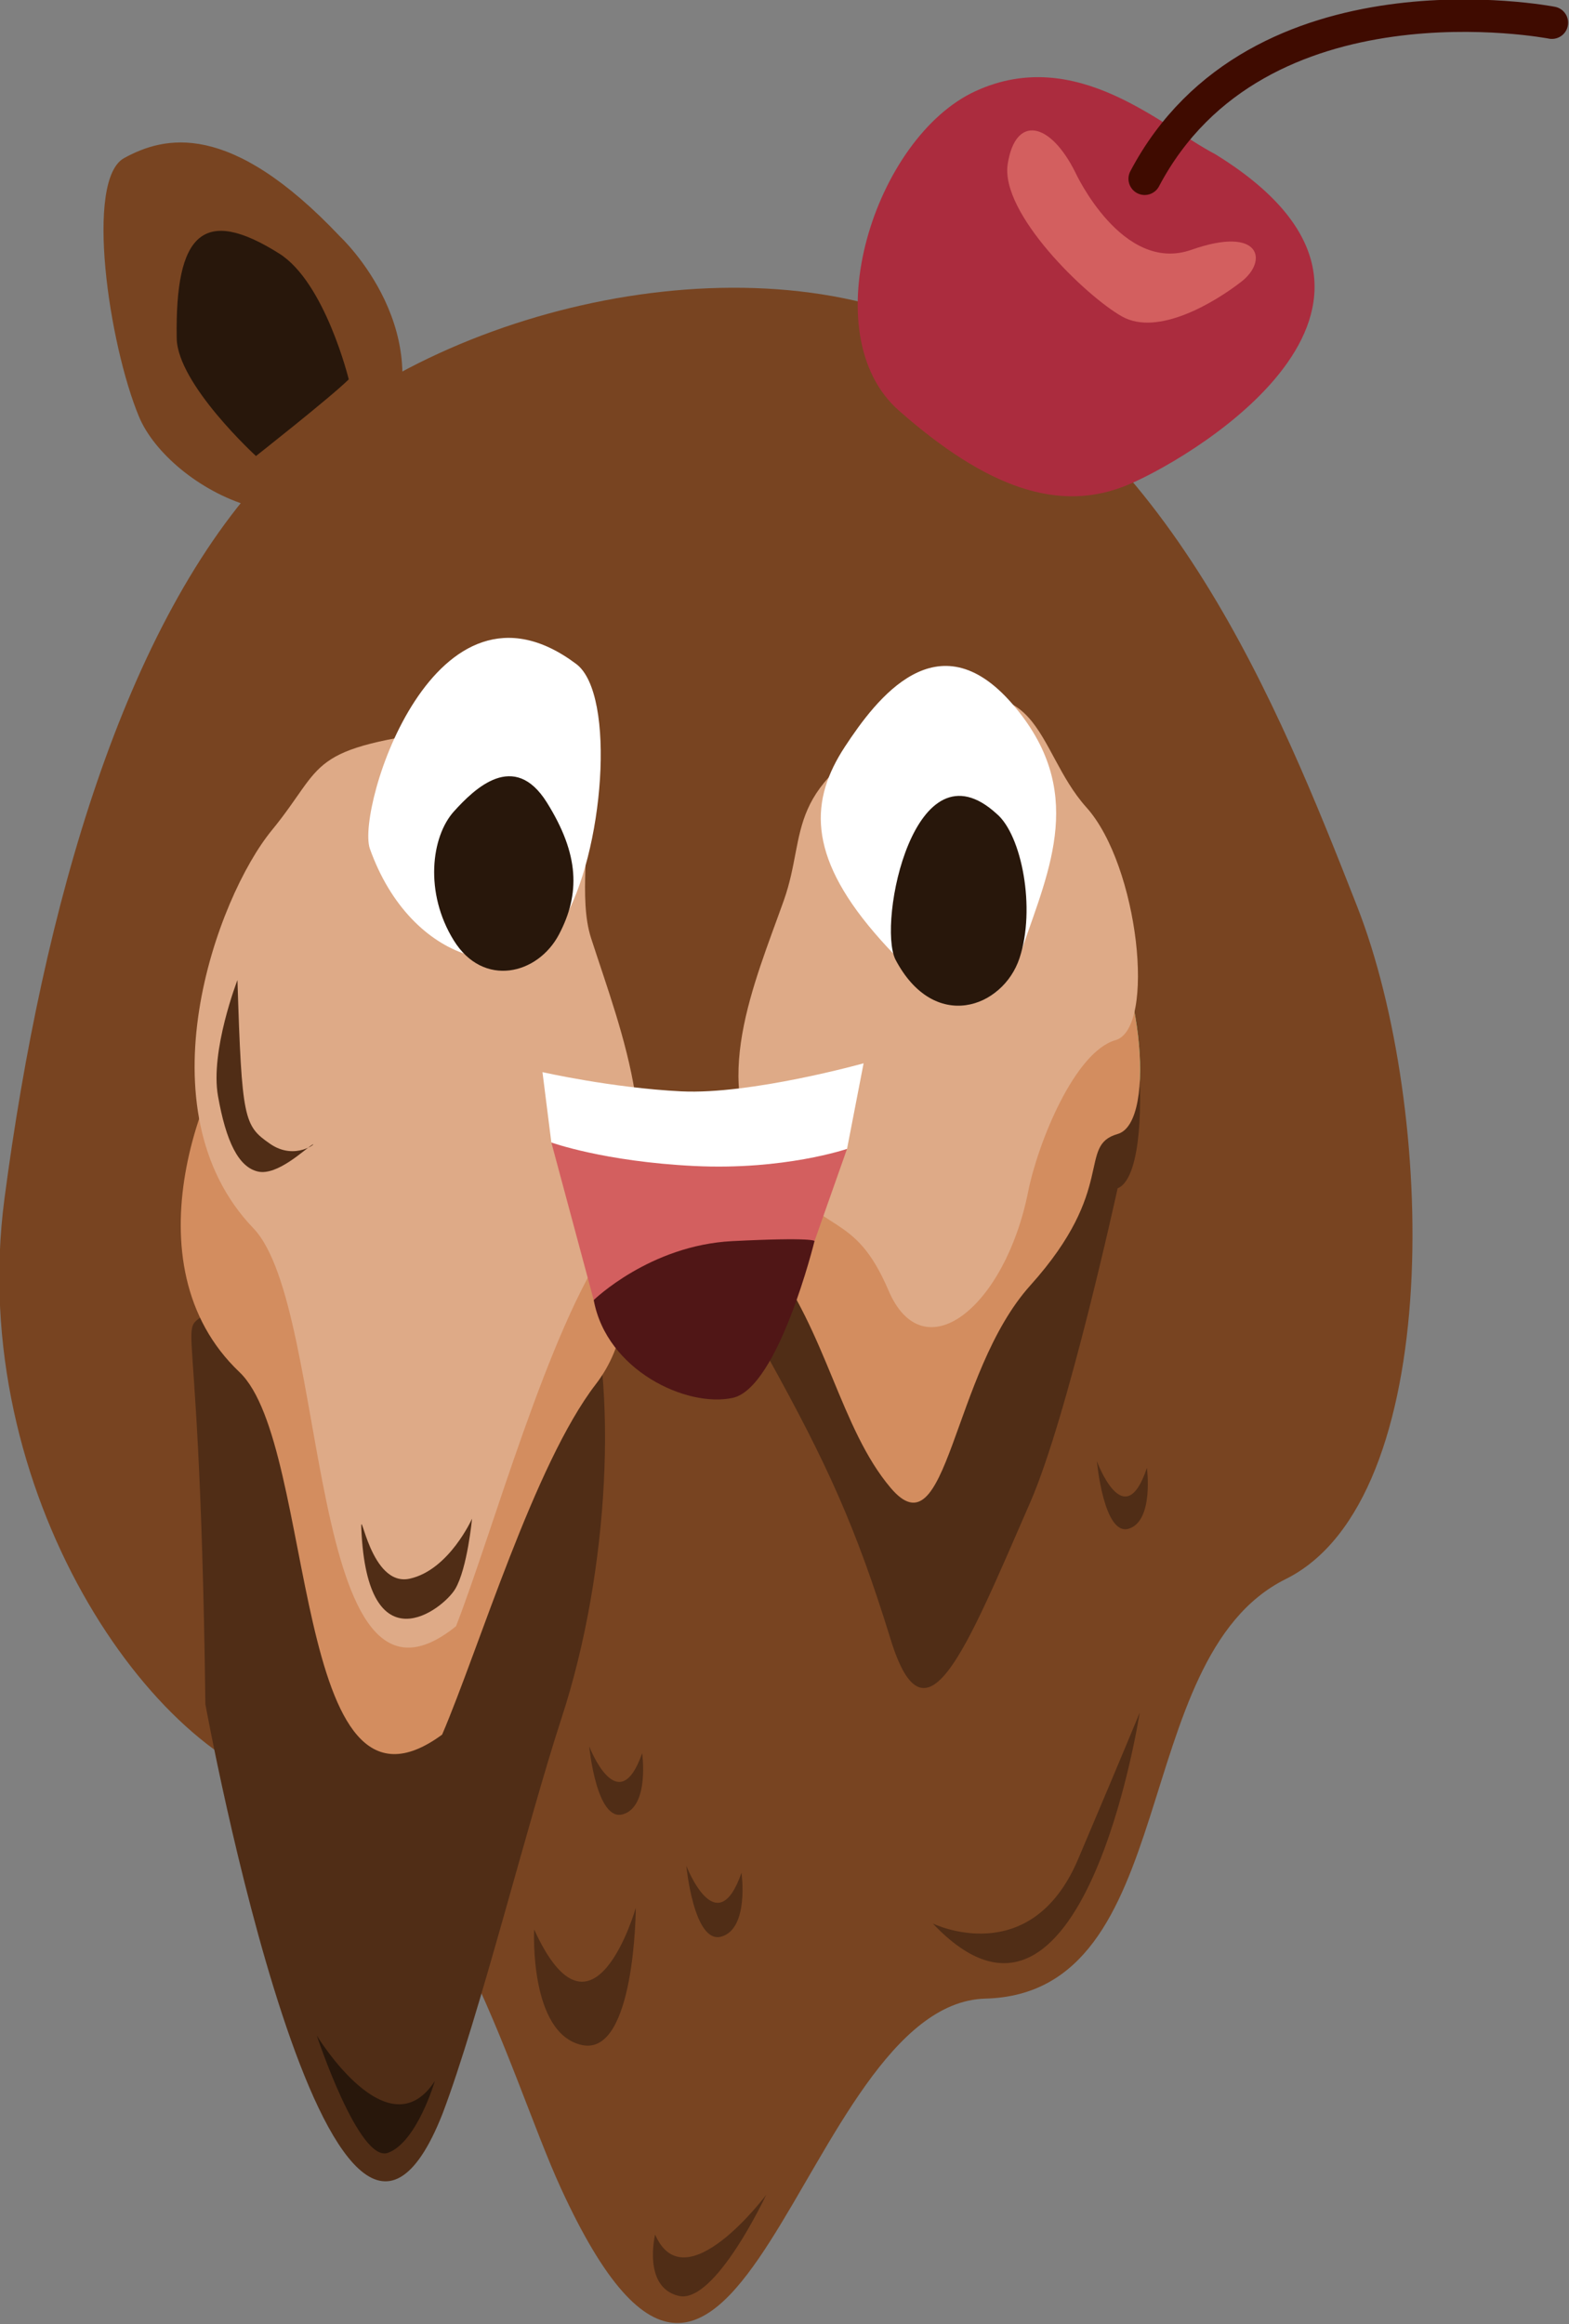 <?xml version="1.0" encoding="UTF-8" standalone="no"?>
<!-- Created with Inkscape (http://www.inkscape.org/) -->

<svg
   version="1.1"
   id="svg31467"
   width="236.431"
   height="350.015"
   viewBox="0 0 236.431 350.015"
   sodipodi:docname="STWOR2.pdf"
   xmlns:inkscape="http://www.inkscape.org/namespaces/inkscape"
   xmlns:sodipodi="http://sodipodi.sourceforge.net/DTD/sodipodi-0.dtd"
   xmlns="http://www.w3.org/2000/svg"
   xmlns:svg="http://www.w3.org/2000/svg">
  <rect x="0" y="0" width="236.431" height="350.015" fill="#808080" stroke="none"/>
  <defs
     id="defs31471" />
  <sodipodi:namedview
     id="namedview31469"
     pagecolor="#ffffff"
     bordercolor="#000000"
     borderopacity="0.25"
     inkscape:showpageshadow="2"
     inkscape:pageopacity="0.0"
     inkscape:pagecheckerboard="0"
     inkscape:deskcolor="#d1d1d1"
     showgrid="false" />
  <g
     id="g31475"
     inkscape:groupmode="layer"
     inkscape:label="Page 1"
     transform="matrix(1.333,0,0,1.333,-399.87,-245.938)">
    <g
       id="g31477"
       inkscape:export-filename="../projekty/stworkownia/media/czekoludek.svg"
       inkscape:export-xdpi="96"
       inkscape:export-ydpi="96">
      <path
         d="m 330.551,237.504 c -16.477,17.238 -25.727,49.398 -30.074,82.461 -4.344,33.062 16.839,63.488 33.168,66.68 16.332,3.195 23.773,32.054 29.695,44.992 20.16,44.039 27.058,-20.766 48.027,-21.325 22.434,-0.593 15.879,-38.429 33.953,-47.402 18.075,-8.969 16.989,-53.269 8.078,-75.992 -8.91,-22.727 -21.304,-53.484 -47.687,-65.43 -23.129,-10.472 -58.387,-1.535 -75.16,16.016 z"
         style="fill:#784421;fill-opacity:1;fill-rule:nonzero;stroke:none"
         id="path31479" />
      <path
         d="m 388.824,296.836 c -3.316,9.316 -8.551,21.051 -1.972,29.602 6.578,8.55 9.867,5.261 13.812,14.472 3.949,9.207 13.156,1.973 15.789,-11.183 1.109,-5.547 5.262,-15.786 9.867,-17.102 4.602,-1.316 2.629,-19.734 -3.289,-26.313 -5.922,-6.578 -5.039,-17.292 -19.734,-9.867 -14.883,7.52 -11.676,12.539 -14.473,20.391 z"
         style="fill:#5fd38d;fill-opacity:1;fill-rule:nonzero;stroke:none"
         id="path31481" />
      <path
         d="m 388.824,296.836 c -3.316,12.937 -8.551,29.23 -1.972,41.105 6.578,11.875 9.867,19.008 13.812,31.797 3.949,12.789 8.41,1.391 15.789,-15.527 4.281,-9.82 9.867,-35.453 9.867,-35.453 4.602,-1.824 2.629,-27.403 -3.289,-36.535 -5.922,-9.137 -5.039,-24.012 -19.734,-13.703 -14.883,10.445 -11.676,17.414 -14.473,28.316 z"
         style="fill:#502d16;fill-opacity:1;fill-rule:nonzero;stroke:none"
         id="path31483" />
      <path
         d="m 388.824,296.836 c -3.316,9.316 -8.551,21.051 -1.972,29.602 6.578,8.55 8.105,19.433 13.812,26.171 6.477,7.645 6.816,-12.91 15.789,-22.882 9.867,-10.969 5.262,-15.786 9.867,-17.102 4.602,-1.316 2.629,-19.734 -3.289,-26.313 -5.922,-6.578 -5.039,-17.292 -19.734,-9.867 -14.883,7.52 -11.676,12.539 -14.473,20.391 z"
         style="fill:#d38d5f;fill-opacity:1;fill-rule:nonzero;stroke:none"
         id="path31485" />
      <path
         d="m 388.582,286.238 c -3.316,9.317 -8.551,21.047 -1.973,29.602 6.579,8.551 9.868,5.262 13.813,14.469 3.945,9.211 13.156,1.972 15.785,-11.18 1.113,-5.551 5.266,-15.789 9.867,-17.106 4.606,-1.312 2.633,-19.734 -3.289,-26.308 -5.918,-6.578 -5.035,-17.293 -19.73,-9.867 -14.887,7.519 -11.68,12.539 -14.473,20.39 z"
         style="fill:#deaa87;fill-opacity:1;fill-rule:nonzero;stroke:none"
         id="path31487" />
      <path
         d="m 395.48,268.879 c -3.89,5.933 -4.281,12.109 3.356,21.019 7.637,8.911 13.613,10.805 16.699,1.762 3.09,-9.039 7.313,-17.898 -1.121,-27.633 -8.434,-9.738 -15.359,-0.593 -18.934,4.852 z"
         style="fill:#ffffff;fill-opacity:1;fill-rule:nonzero;stroke:none"
         id="path31489" />
      <path
         d="m 401.199,292.906 c 4.379,8.332 12.153,5.481 14.024,-0.136 1.871,-5.618 0.246,-13.95 -2.578,-16.321 -9.286,-8.508 -13.5,12.262 -11.446,16.457 z"
         style="fill:#28170b;fill-opacity:1;fill-rule:nonzero;stroke:none"
         id="path31491" />
      <path
         d="m 366.25,329.68 c 3.5,11.105 2.738,32.043 -2.793,48.937 -3.836,11.723 -9.289,33.719 -13.453,44.699 -12.563,31.864 -26.809,-46.265 -26.809,-46.265 -0.683,-54.43 -4.164,-38.426 2.082,-46.266 6.25,-7.844 3.567,-9.492 20.825,-11.765 21.261,-2.797 17.199,1.296 20.148,10.66 z"
         style="fill:#502d16;fill-opacity:1;fill-rule:nonzero;stroke:none"
         id="path31493" />
      <path
         d="m 365.227,309.684 c 3.5,9.832 9.027,22.211 2.085,31.234 -6.941,9.027 -13.191,29.852 -17.355,39.566 -17.148,12.602 -14.172,-32.664 -22.906,-40.953 -12.867,-12.211 -4.164,-34.011 2.082,-40.953 6.246,-6.941 3.566,-8.402 20.824,-10.414 21.258,-2.476 12.324,13.234 15.27,21.52 z"
         style="fill:#d38d5f;fill-opacity:1;fill-rule:nonzero;stroke:none"
         id="path31495" />
      <path
         d="m 366.797,290.5 c 3.5,10.797 9.023,24.391 2.082,34.297 -6.941,9.91 -13.188,32.773 -17.352,43.441 -17.148,13.836 -14.175,-35.863 -22.906,-44.965 -12.867,-13.406 -4.168,-37.343 2.082,-44.964 6.246,-7.621 3.567,-9.227 20.824,-11.434 21.258,-2.719 12.321,14.527 15.27,23.625 z"
         style="fill:#deaa87;fill-opacity:1;fill-rule:nonzero;stroke:none"
         id="path31497" />
      <path
         d="m 341.773,280.344 c 4.668,13.187 17.118,15.965 21.786,8.328 4.671,-7.637 6.117,-25.734 1.558,-29.152 -15.992,-12 -24.836,16.164 -23.344,20.824 z"
         style="fill:#ffffff;fill-opacity:1;fill-rule:nonzero;stroke:none"
         id="path31499" />
      <path
         d="m 351.289,276.18 c -2.566,2.843 -3.355,9.179 -0.019,14.566 3.335,5.387 9.511,3.887 11.906,-0.684 2.398,-4.566 2.308,-9.007 -1.383,-14.902 -3.691,-5.894 -8.145,-1.59 -10.504,1.02 z"
         style="fill:#28170b;fill-opacity:1;fill-rule:nonzero;stroke:none"
         id="path31501" />
      <path
         d="m 338.434,211.242 c 0,0 11.82,10.996 4.82,24.336 -7,13.34 -24.152,4.192 -27.563,-3.996 -3.41,-8.184 -6.156,-26.781 -1.675,-29.227 4.484,-2.445 11.89,-4.375 24.418,8.887 z"
         style="fill:#784421;fill-opacity:1;fill-rule:nonzero;stroke:none"
         id="path31503" />
      <path
         d="m 362.305,313.582 4.789,17.805 24.961,-6.668 3.675,-10.414 z"
         style="fill:#d35f5f;fill-opacity:1;fill-rule:nonzero;stroke:none"
         id="path31505" />
      <path
         d="m 367.094,331.387 c 0,0 6.347,-6.192 15.668,-6.66 9.316,-0.469 9.293,-0.008 9.293,-0.008 0,0 -4.071,16.578 -9.239,17.715 -5.171,1.14 -14.257,-3.075 -15.722,-11.047 z"
         style="fill:#501616;fill-opacity:1;fill-rule:nonzero;stroke:none"
         id="path31507" />
      <path
         d="m 362.305,313.582 -1.004,-7.949 c 0,0 7.812,1.781 15.695,2.172 7.883,0.386 20.606,-3.168 20.606,-3.168 l -1.872,9.668 c 0,0 -7.093,2.437 -17.292,1.933 -10.2,-0.504 -16.133,-2.656 -16.133,-2.656 z"
         style="fill:#ffffff;fill-opacity:1;fill-rule:nonzero;stroke:none"
         id="path31509" />
      <path
         d="m 339.402,227.363 c 0,0 -2.672,-10.949 -7.859,-14.215 -8.586,-5.406 -11.781,-2.3 -11.59,9.567 0.082,5.183 8.961,13.308 8.961,13.308 0,0 8.481,-6.675 10.488,-8.66 z"
         style="fill:#28170b;fill-opacity:1;fill-rule:nonzero;stroke:none"
         id="path31511" />
      <path
         d="m 374.035,436.969 c 0,0 -1.449,5.937 2.656,6.929 4.102,0.993 9.899,-11.414 9.899,-11.414 0,0 -9.176,12.258 -12.555,4.485 z"
         style="fill:#502d16;fill-opacity:1;fill-rule:nonzero;stroke:none"
         id="path31513" />
      <path
         d="m 349.133,419.625 c 0,0 -2.024,6.922 -5.297,8.109 -3.27,1.192 -8.047,-13.25 -8.047,-13.25 0,0 8.047,13.25 13.344,5.141 z"
         style="fill:#28170b;fill-opacity:1;fill-rule:nonzero;stroke:none"
         id="path31515" />
      <path
         d="m 360.359,402.496 c 0,0 -0.586,11.781 5.418,13.063 6.008,1.281 6.075,-15.512 6.075,-15.512 0,0 -4.852,17.039 -11.493,2.449 z"
         style="fill:#502d16;fill-opacity:1;fill-rule:nonzero;stroke:none"
         id="path31517" />
      <path
         d="m 429.629,350.344 c 0,0 0.805,5.965 -2.035,6.871 -2.844,0.902 -3.621,-7.633 -3.621,-7.633 0,0 3.097,8.461 5.656,0.762 z"
         style="fill:#502d16;fill-opacity:1;fill-rule:nonzero;stroke:none"
         id="path31519" />
      <path
         d="m 372.57,382.582 c 0,0 0.852,5.992 -2.156,6.898 -3.008,0.911 -3.828,-7.664 -3.828,-7.664 0,0 3.277,8.496 5.984,0.766 z"
         style="fill:#502d16;fill-opacity:1;fill-rule:nonzero;stroke:none"
         id="path31521" />
      <path
         d="m 383.801,396.098 c 0,0 0.89,6.254 -2.246,7.199 -3.137,0.949 -3.993,-7.996 -3.993,-7.996 0,0 3.415,8.863 6.239,0.797 z"
         style="fill:#502d16;fill-opacity:1;fill-rule:nonzero;stroke:none"
         id="path31523" />
      <path
         d="m 340.824,357.242 c -0.125,-2.836 1.028,6.617 5.481,5.621 4.453,-0.992 7.035,-6.781 7.035,-6.781 0,0 -0.528,5.625 -1.899,7.941 -1.371,2.317 -9.933,8.934 -10.617,-6.781 z"
         style="fill:#502d16;fill-opacity:1;fill-rule:nonzero;stroke:none"
         id="path31525" />
      <path
         d="m 405.426,401.824 c 0,0 11.047,5.395 16.426,-7.265 5.378,-12.661 6.96,-16.555 6.96,-16.555 0,0 -6.402,41.773 -23.386,23.82 z"
         style="fill:#502d16;fill-opacity:1;fill-rule:nonzero;stroke:none"
         id="path31527" />
      <path
         d="m 326.82,295.227 c 0,0 -3.105,7.996 -2.199,13.113 0.906,5.117 2.313,8.027 4.52,8.527 2.203,0.5 5.363,-2.582 6.121,-3.019 0.758,-0.438 -1.856,1.91 -4.774,-0.129 -2.922,-2.035 -3.176,-2.657 -3.668,-18.492 z"
         style="fill:#502d16;fill-opacity:1;fill-rule:nonzero;stroke:none"
         id="path31529" />
      <path
         d="m 437.348,201.918 c -6.125,-3.199 -15.703,-12.34 -27.086,-7.125 -11.387,5.215 -18.512,27.441 -8.668,36.098 9.84,8.66 18.136,11.742 26.082,8.304 7.945,-3.437 36.469,-20.793 9.672,-37.277 z"
         style="fill:#ab2c3e;fill-opacity:1;fill-rule:nonzero;stroke:none"
         id="path31531" />
      <g
         id="g31533"
         transform="matrix(0.62,1,-1,0.62,0,0)">
        <path
           d="m 348.036,-259.63 c 0,0 -19.603,21.148 -7.879,41.151"
           style="fill:none;stroke:#3f0b00;stroke-width:3.113;stroke-linecap:round;stroke-linejoin:miter;stroke-miterlimit:4;stroke-dasharray:none;stroke-opacity:1"
           id="path31535" />
      </g>
      <path
         d="m 421.547,203.996 c 0,0 5.293,11.481 13.117,8.727 7.828,-2.758 8.684,1.234 5.66,3.589 -3.023,2.356 -9.445,6.219 -13.5,3.95 -4.054,-2.27 -13.812,-11.668 -12.929,-17.246 0.882,-5.575 4.8,-4.77 7.652,0.98 z"
         style="fill:#d35f5f;fill-opacity:1;fill-rule:nonzero;stroke:none"
         id="path31537" />
    </g>
  </g>
</svg>
